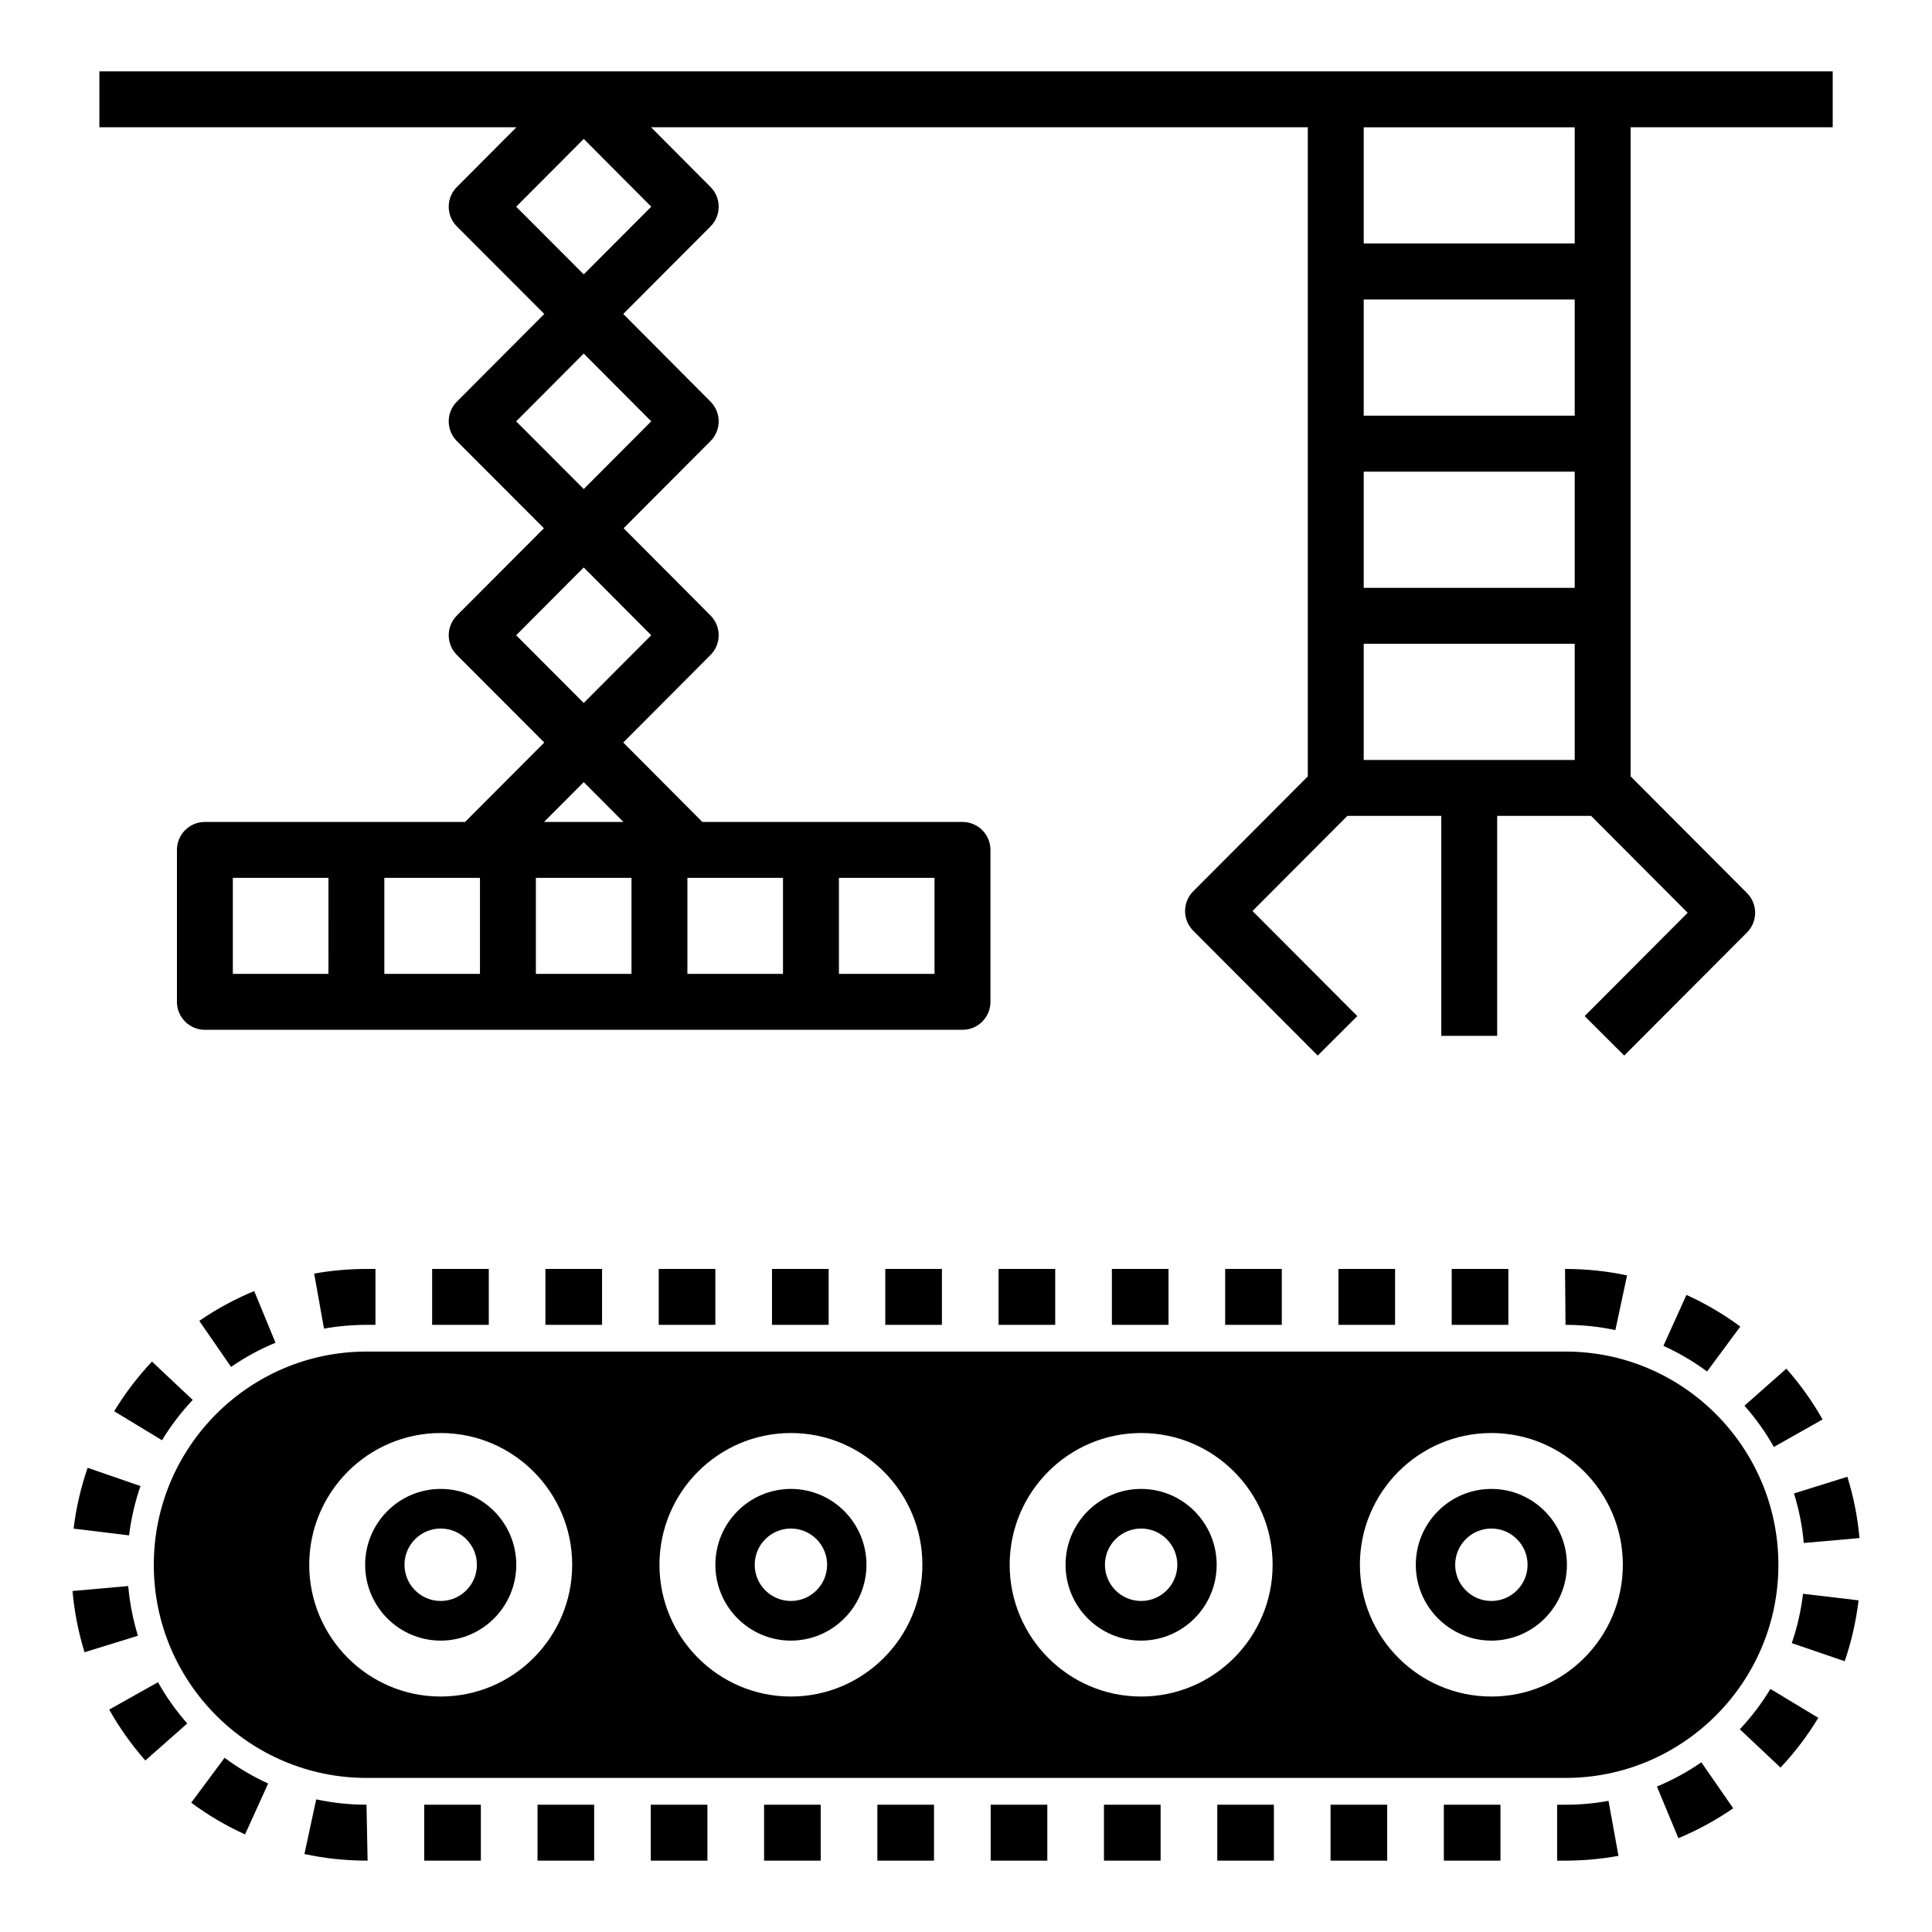 <?xml version="1.0" encoding="UTF-8"?>
<!-- Uploaded to: ICON Repo, www.iconrepo.com, Generator: ICON Repo Mixer Tools -->
<svg fill="#000000" width="800px" height="800px" version="1.1" viewBox="144 144 512 512" xmlns="http://www.w3.org/2000/svg">
 <g>
  <path d="m378.61 480.28h15.008v14.816h-15.008z"/>
  <path d="m181.23 537.82-14.008-4.84c-1.801 5.215-3.055 10.637-3.719 16.121l14.703 1.793c0.543-4.449 1.562-8.848 3.023-13.074z"/>
  <path d="m348.59 480.28h15.012v14.816h-15.012z"/>
  <path d="m217.01 499.84-5.644-13.695c-5.094 2.098-9.992 4.758-14.551 7.902l8.422 12.199c3.691-2.555 7.656-4.707 11.773-6.406z"/>
  <path d="m408.63 480.28h15.012v14.816h-15.012z"/>
  <path d="m195.07 514.99-10.797-10.16c-3.785 4.023-7.148 8.449-10.016 13.164l12.676 7.684c2.32-3.824 5.062-7.418 8.137-10.688z"/>
  <path d="m258.52 480.28h15.012v14.816h-15.012z"/>
  <path d="m241.12 495.1h2.379v-14.816h-2.387c-4.66 0.004-9.32 0.418-13.855 1.227l2.606 14.586c3.684-0.656 7.473-0.992 11.258-0.996z"/>
  <path d="m318.57 480.28h15.008v14.816h-15.008z"/>
  <path d="m605.2 495.55c-4.441-3.289-9.246-6.109-14.273-8.383l-6.106 13.5c4.074 1.84 7.965 4.129 11.57 6.789z"/>
  <path d="m438.66 480.28h15.008v14.816h-15.008z"/>
  <path d="m627 520.17c-2.707-4.789-5.934-9.32-9.602-13.461l-11.098 9.816c2.981 3.363 5.602 7.043 7.793 10.93z"/>
  <path d="m622.02 552.91 14.762-1.309c-0.484-5.5-1.57-10.965-3.211-16.242l-14.152 4.414c1.332 4.266 2.211 8.688 2.602 13.137z"/>
  <path d="m572.09 496.49 3.098-14.492c-5.332-1.137-10.816-1.715-16.309-1.715h-0.129l0.129 14.816c4.449 0 8.898 0.469 13.211 1.391z"/>
  <path d="m468.68 480.28h15.012v14.816h-15.012z"/>
  <path d="m528.72 480.28h15.012v14.816h-15.012z"/>
  <path d="m498.7 480.28h15.008v14.816h-15.008z"/>
  <path d="m288.54 480.28h15.012v14.816h-15.012z"/>
  <path d="m526.63 622.27h15.008v14.816h-15.008z"/>
  <path d="m496.61 622.27h15.012v14.816h-15.012z"/>
  <path d="m466.59 622.27h15.008v14.816h-15.008z"/>
  <path d="m177.98 564.32-14.762 1.309c0.484 5.512 1.555 10.977 3.184 16.23l14.152-4.371c-1.309-4.258-2.18-8.691-2.574-13.168z"/>
  <path d="m436.56 622.27h15.012v14.816h-15.012z"/>
  <path d="m618.84 579.44 14.023 4.805c1.789-5.215 3.023-10.645 3.676-16.137l-14.715-1.742c-0.531 4.449-1.527 8.848-2.984 13.074z"/>
  <path d="m558.88 622.27h-2.227v14.816h2.227c4.703 0 9.426-0.426 14.035-1.266l-2.648-14.578c-3.746 0.684-7.574 1.027-11.387 1.027z"/>
  <path d="m605.07 602.27 10.781 10.16c3.793-4.019 7.156-8.453 10.016-13.188l-12.691-7.656c-2.312 3.832-5.039 7.426-8.105 10.684z"/>
  <path d="m583.1 617.45 5.688 13.684c5.102-2.117 9.984-4.781 14.527-7.922l-8.438-12.184c-3.672 2.539-7.637 4.703-11.777 6.422z"/>
  <path d="m406.54 622.27h15.008v14.816h-15.008z"/>
  <path d="m194.68 621.73c4.434 3.301 9.23 6.125 14.262 8.406l6.121-13.492c-4.066-1.844-7.953-4.137-11.555-6.809z"/>
  <path d="m172.94 597.06c2.707 4.812 5.926 9.348 9.574 13.484l11.113-9.805c-2.961-3.356-5.57-7.031-7.762-10.938z"/>
  <path d="m376.51 622.27h15.012v14.816h-15.012z"/>
  <path d="m227.8 620.85-3.125 14.484c5.375 1.16 10.91 1.75 16.453 1.75h0.289l-0.289-14.816c-4.492-0.004-8.98-0.48-13.328-1.418z"/>
  <path d="m316.46 622.27h15.012v14.816h-15.012z"/>
  <path d="m256.42 622.27h15.012v14.816h-15.012z"/>
  <path d="m346.49 622.27h15.012v14.816h-15.012z"/>
  <path d="m286.45 622.27h15.012v14.816h-15.012z"/>
  <path d="m353.6 538.58c-11.043 0-20.02 9.016-20.02 20.098 0 11.086 8.98 20.102 20.02 20.102 11.043 0 20.02-9.016 20.02-20.102 0-11.082-8.977-20.098-20.02-20.098zm0 29.695c-5.289 0-9.594-4.305-9.594-9.598 0-5.293 4.305-9.598 9.594-9.598 5.289 0 9.594 4.305 9.594 9.598 0 5.293-4.305 9.598-9.594 9.598z"/>
  <path d="m260.79 538.58c-11.043 0-20.02 9.016-20.02 20.098 0 11.086 8.98 20.102 20.02 20.102 11.043 0 20.027-9.016 20.027-20.102 0-11.082-8.988-20.098-20.027-20.098zm0 29.695c-5.289 0-9.594-4.305-9.594-9.598 0-5.293 4.305-9.598 9.594-9.598 5.289 0 9.594 4.305 9.594 9.598 0 5.293-4.305 9.598-9.594 9.598z"/>
  <path d="m539.23 538.58c-11.043 0-20.027 9.016-20.027 20.098 0 11.086 8.984 20.102 20.027 20.102 11.043 0 20.02-9.016 20.02-20.102 0-11.082-8.977-20.098-20.02-20.098zm0 29.695c-5.289 0-9.594-4.305-9.594-9.598 0-5.293 4.305-9.598 9.594-9.598 5.289 0 9.594 4.305 9.594 9.598 0 5.293-4.305 9.598-9.594 9.598z"/>
  <path d="m558.91 502.18h-317.77c-31.117 0-56.383 25.34-56.383 56.531 0 31.117 25.266 56.457 56.383 56.457h317.77c31.043 0 56.383-25.34 56.383-56.457 0-31.191-25.34-56.531-56.383-56.531zm-298.12 91.418c-19.211 0-34.84-15.664-34.84-34.918 0-19.254 15.629-34.914 34.84-34.914 19.219 0 34.844 15.66 34.844 34.914 0 19.254-15.629 34.918-34.844 34.918zm92.812 0c-19.211 0-34.84-15.664-34.84-34.918 0-19.254 15.629-34.914 34.84-34.914 19.211 0 34.84 15.66 34.84 34.914 0 19.254-15.629 34.918-34.84 34.918zm92.816 0c-19.219 0-34.844-15.664-34.844-34.918 0-19.254 15.629-34.914 34.844-34.914 19.211 0 34.84 15.66 34.84 34.914-0.004 19.254-15.633 34.918-34.84 34.918zm92.812 0c-19.219 0-34.844-15.664-34.844-34.918 0-19.254 15.629-34.914 34.844-34.914 19.211 0 34.84 15.66 34.84 34.914 0 19.254-15.629 34.918-34.84 34.918z"/>
  <path d="m446.41 538.58c-11.043 0-20.027 9.016-20.027 20.098 0 11.086 8.984 20.102 20.027 20.102 11.043 0 20.02-9.016 20.02-20.102 0-11.082-8.98-20.098-20.02-20.098zm0 29.695c-5.289 0-9.594-4.305-9.594-9.598 0-5.293 4.305-9.598 9.594-9.598 5.289 0 9.594 4.305 9.594 9.598 0 5.293-4.305 9.598-9.594 9.598z"/>
  <path d="m576.14 177.73h53.547v-14.816h-131.69l-327.66-0.004v14.816h110.52l-15.777 15.824c-2.887 2.894-2.887 7.574 0 10.465l23.16 23.191-23.16 23.227c-2.887 2.894-2.887 7.574 0 10.465l23.062 23.094-23.062 23.125c-2.887 2.891-2.887 7.574 0 10.465l23.16 23.195-20.988 21.047h-68.953c-4.094 0-7.41 3.316-7.41 7.41v40.266c0 4.09 3.312 7.41 7.41 7.41h200.77c4.094 0 7.41-3.316 7.41-7.41v-40.266c0-4.09-3.312-7.41-7.41-7.41h-68.941l-20.961-21.051 23.125-23.195c2.879-2.891 2.887-7.566 0.008-10.457l-23.035-23.133 23.027-23.094c2.883-2.891 2.887-7.566 0.008-10.457l-23.133-23.234 23.125-23.191c2.883-2.891 2.887-7.566 0.008-10.457l-15.758-15.824h174.04v172.02l-30.359 30.445c-2.887 2.891-2.887 7.57 0 10.461l32.984 33.078 10.492-10.461-27.77-27.848 25.133-25.207h24.887v58.289h14.816v-58.289h24.883l25.605 25.672-27.312 27.387 10.492 10.461 32.531-32.617c2.887-2.891 2.887-7.57 0-10.461l-30.828-30.91v-172.02zm-345.1 224.36h-25.336v-25.445h25.34zm40.156 0h-25.34v-25.445h25.34zm95.129-25.445h25.332v25.445h-25.332zm-40.156 0h25.332v25.445h-25.332zm-14.816 25.445h-25.34v-25.445h25.34zm-2.144-40.266h-21.039l10.527-10.555zm7.375-49.477-17.887 17.941-17.906-17.941 17.906-17.961zm0-56.688-17.887 17.938-17.906-17.938 17.906-17.965zm0-56.883-17.887 17.938-17.906-17.938 17.906-17.961zm244.73 146.63h-55.914v-30.797h55.914zm0-45.617h-55.914v-30.793h55.914zm0-45.633h-55.914v-30.793h55.914zm0-45.633h-55.914v-30.793h55.914z"/>
 </g>
</svg>